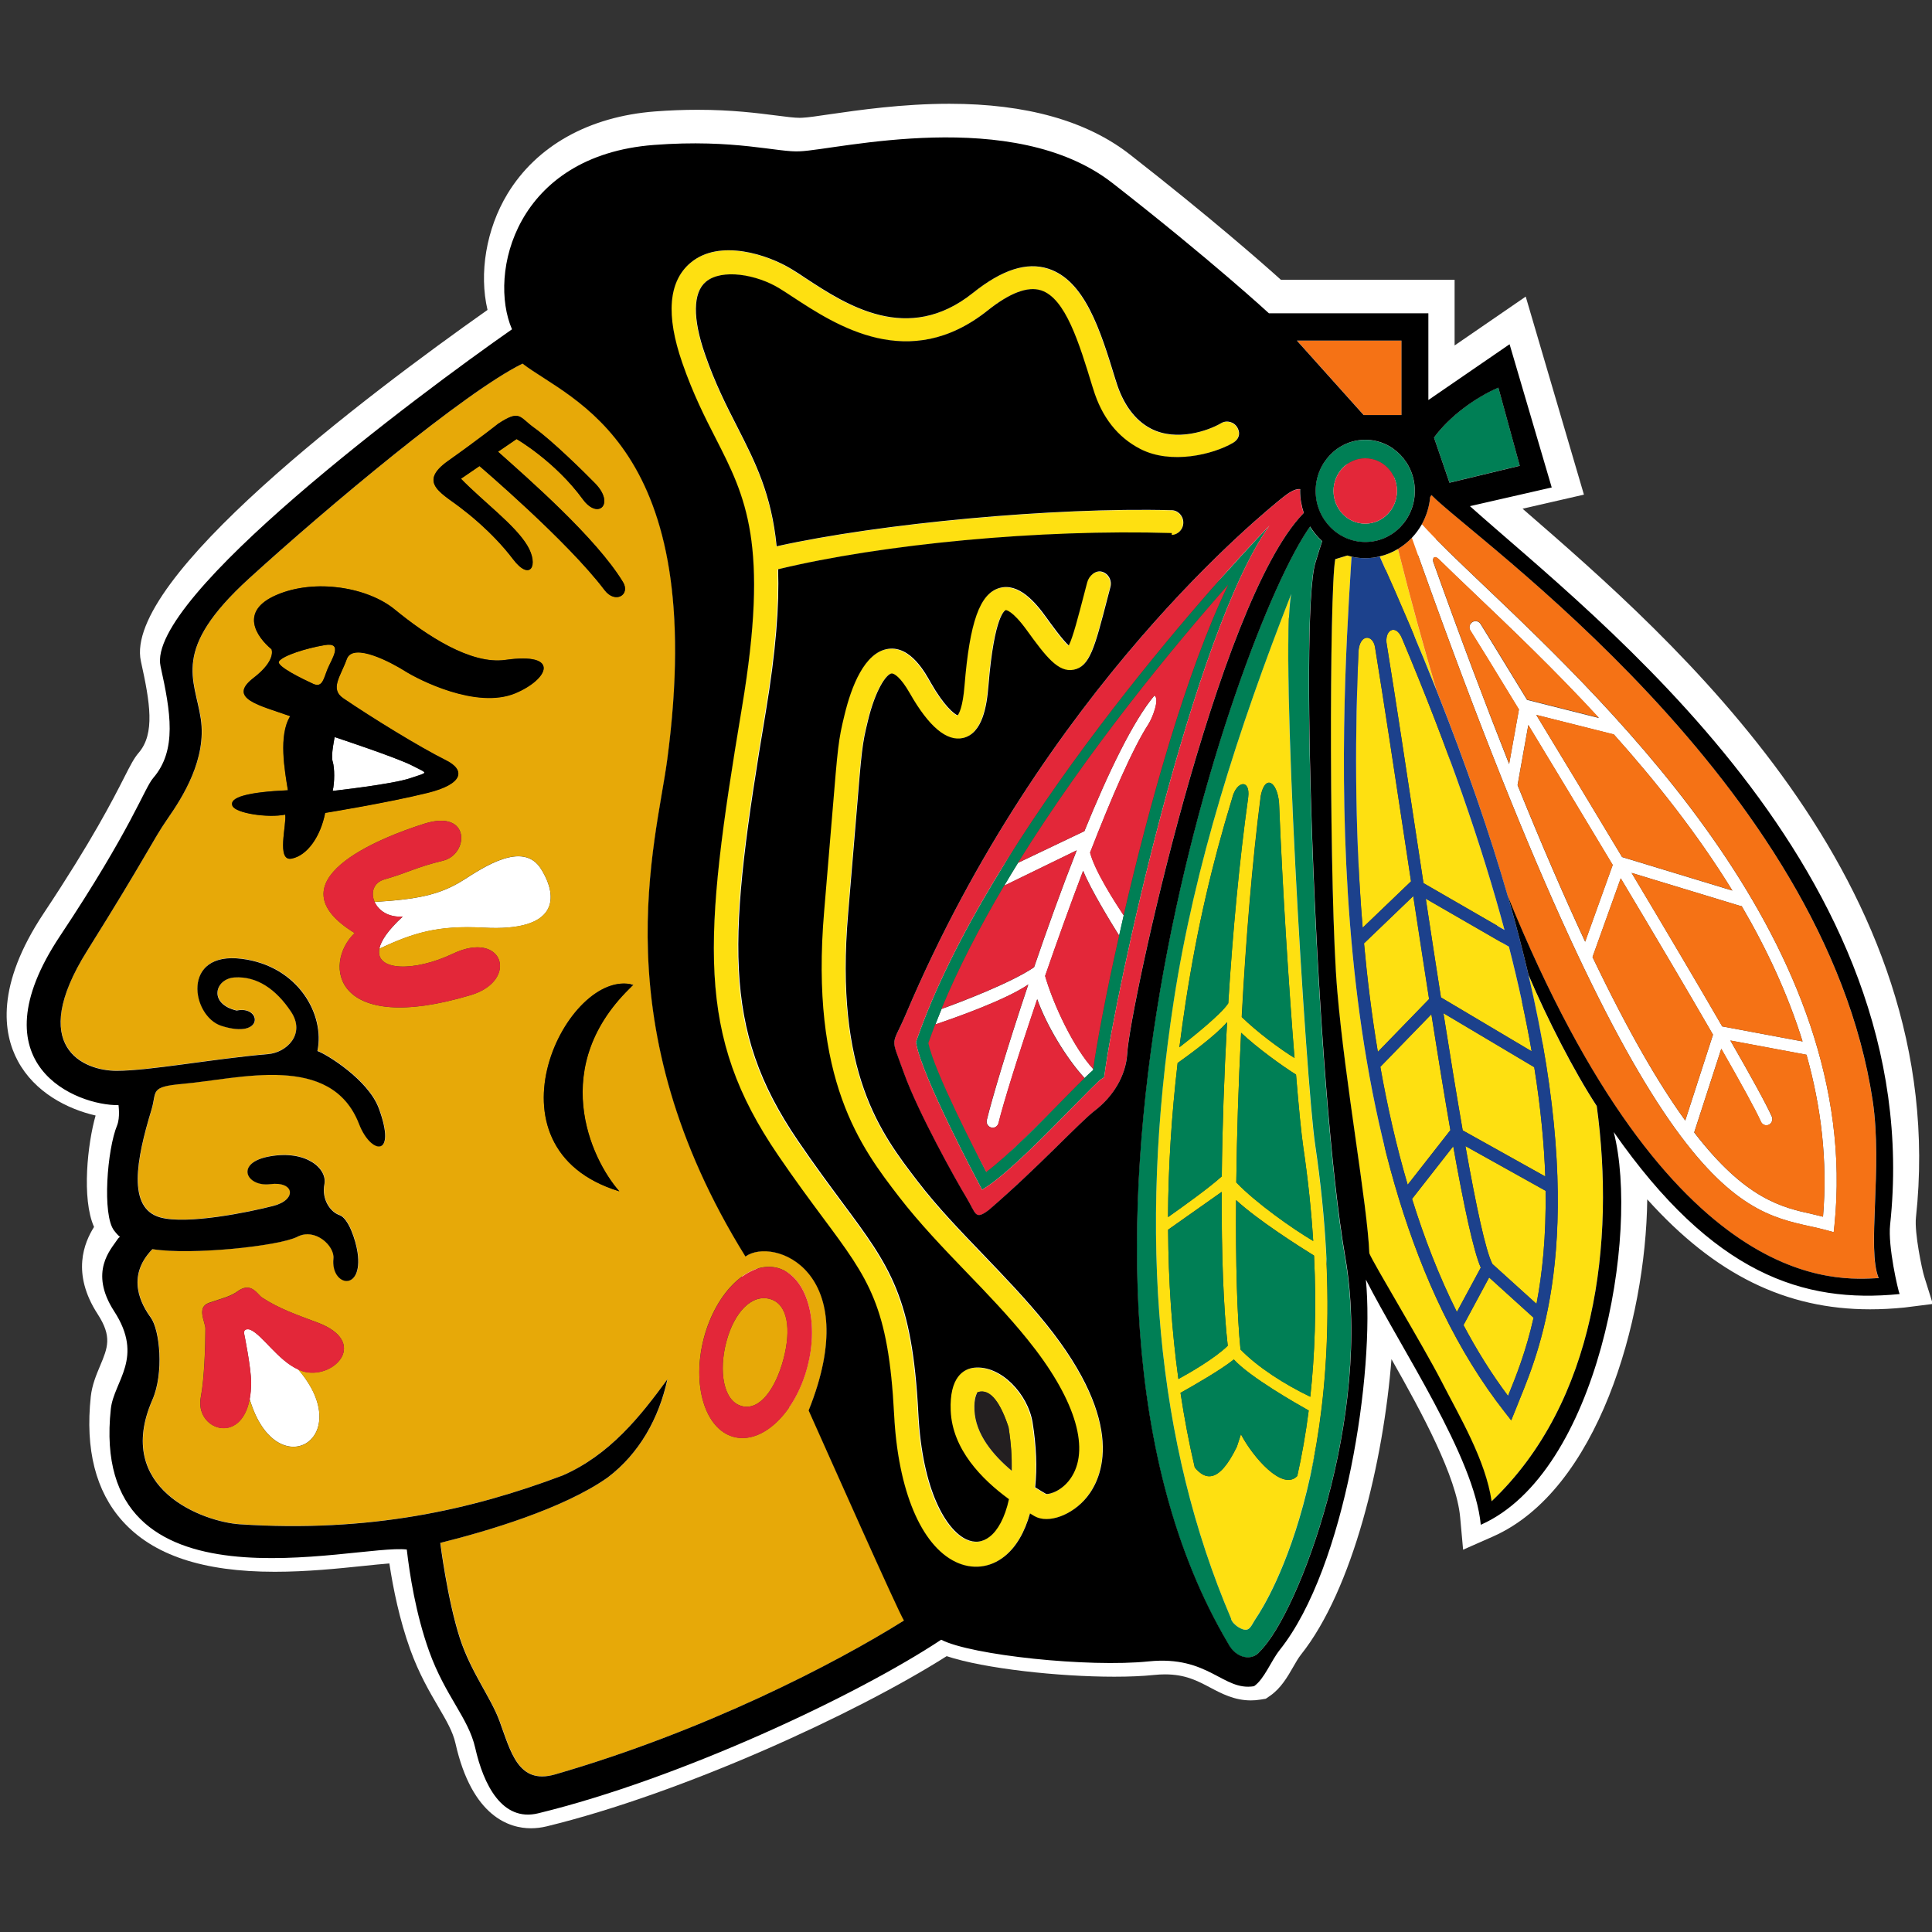<?xml version="1.0" encoding="utf-8"?>
<!DOCTYPE svg PUBLIC "-//W3C//DTD SVG 1.1//EN" "http://www.w3.org/Graphics/SVG/1.1/DTD/svg11.dtd">
<svg version="1.1" xmlns="http://www.w3.org/2000/svg" xmlns:xlink="http://www.w3.org/1999/xlink" x="0px" y="0px" width="80px"
	 height="80px" viewBox="0 0 80 80" enable-background="new 0 0 80 80" xml:space="preserve">
<rect x="0" y="0" width="80" height="80" fill="#333333" stroke="none"/>
<g id="Layer_2">
	<g id="g3414_1_">
		<g id="g3424_1_" transform="translate(547.312,651.793)">
			<path fill="#FFFFFF" d="M-525.327-576.088c-0.872,0-2.437-0.457-3.125-3.517c-0.11-0.487-0.377-0.943-0.716-1.522
				c-0.355-0.607-0.798-1.363-1.158-2.365c-0.44-1.222-0.705-2.511-0.863-3.562c-0.31,0.023-0.677,0.062-1.077,0.103
				c-1.042,0.108-2.337,0.242-3.669,0.242c-2.974,0-5.038-0.688-6.308-2.103c-1.104-1.23-1.545-2.963-1.31-5.151
				c0.052-0.48,0.228-0.899,0.384-1.27c0.317-0.755,0.509-1.21-0.1-2.147c-1.096-1.69-0.554-2.963-0.149-3.608
				c-0.523-1.172-0.264-3.473,0.065-4.614c-1.165-0.267-2.523-0.955-3.225-2.266c-0.608-1.135-0.915-3.115,1.075-6.108
				c2.01-3.023,2.873-4.719,3.336-5.629c0.259-0.509,0.402-0.79,0.595-1.014c0.688-0.798,0.474-2.074,0.095-3.79
				c-0.75-3.406,9.345-11.017,14.352-14.551c-0.356-1.509-0.058-3.344,0.824-4.802c1.207-1.995,3.38-3.208,6.118-3.417
				c0.593-0.045,1.184-0.068,1.755-0.068c1.413,0,2.478,0.137,3.255,0.236c0.404,0.052,0.752,0.097,0.973,0.097l0.113-0.004
				c0.238-0.01,0.625-0.069,1.124-0.142c1.198-0.173,3.008-0.436,4.965-0.436c3.175,0,5.689,0.707,7.472,2.1
				c3.334,2.604,5.508,4.517,6.252,5.187h7.194v2.721l2.945-2.024l2.41,8.201l-2.54,0.583c0.024,0.021,0.049,0.042,0.073,0.064
				c6.191,5.371,17.716,15.366,16.215,29.289c-0.067,0.623,0.249,2.143,0.343,2.441l0.355,1.135l-1.174,0.148
				c-0.488,0.049-0.966,0.074-1.42,0.074c-0.001,0-0.001,0-0.001,0c-3.486,0-6.417-1.427-9.229-4.554
				c-0.059,5.063-2.058,12.047-6.39,13.963l-1.235,0.545l-0.122-1.344c-0.152-1.68-1.564-4.29-2.844-6.547
				c-0.333,4.225-1.591,9.529-3.753,12.243c-0.112,0.142-0.21,0.319-0.312,0.495c-0.241,0.419-0.515,0.894-0.96,1.201l-0.179,0.123
				l-0.213,0.035c-0.141,0.024-0.277,0.034-0.408,0.034c-0.676,0-1.209-0.282-1.678-0.53c-0.531-0.281-1.033-0.548-1.875-0.548
				c-0.145,0-0.297,0.008-0.457,0.025c-0.469,0.048-1.022,0.072-1.646,0.072c-2.295,0-5.38-0.334-6.938-0.851
				c-3.789,2.404-10.977,5.687-16.56,7.047C-524.893-576.115-525.113-576.088-525.327-576.088z M-527.866-587.589
				c0.126,0.796,0.349,2.004,0.649,2.933c0.23,0.711,0.578,1.339,0.915,1.947c0.274,0.492,0.533,0.958,0.708,1.438l0.14,0.39
				c0.264,0.749,0.469,1.279,0.716,1.279c0.049,0,0.135-0.008,0.265-0.046c5.322-1.536,10.3-3.93,13.466-5.815
				c-0.501-1.07-1.45-3.179-3.108-6.897l-0.634-1.419l0.153-0.381c1.079-2.689,0.619-4.009,0.249-4.556
				c-0.354-0.523-0.86-0.709-1.187-0.709c-0.122,0-0.192,0.025-0.208,0.035l-0.817,0.487l-0.576-0.76
				c-5.477-8.823-4.248-16.02-3.588-19.886c0.084-0.496,0.161-0.942,0.214-1.337c1.455-10.925-2.398-13.403-4.7-14.884
				c-0.138-0.088-0.27-0.173-0.395-0.256c-2.479,1.444-7.561,5.708-10.609,8.487c-2.313,2.11-2.12,2.95-1.853,4.114
				c0.062,0.27,0.124,0.542,0.167,0.829c0.321,2.157-1.024,4.099-1.531,4.83c-0.257,0.371-0.442,0.689-0.763,1.24
				c-0.451,0.772-1.132,1.938-2.549,4.204c-1.183,1.89-0.98,2.688-0.839,2.944c0.207,0.373,0.771,0.54,1.238,0.54
				c0.706,0,1.856-0.154,3.074-0.317c0.091-0.013,0.182-0.024,0.273-0.037c-0.688-0.56-1.087-1.528-0.942-2.464
				c0.139-0.894,0.837-1.849,2.38-1.849c0.164,0,0.34,0.011,0.529,0.036c1.351,0.174,2.504,0.845,3.245,1.889
				c0.505,0.712,0.774,1.535,0.779,2.341c0.812,0.497,2,1.438,2.423,2.582c0.409,1.107,0.432,1.864,0.071,2.383
				c-0.227,0.325-0.582,0.512-0.975,0.512c-0.694,0-1.354-0.594-1.723-1.55c-0.384-0.994-1.189-1.418-2.694-1.418
				c-0.763,0-1.573,0.109-2.356,0.216c-0.446,0.061-0.872,0.117-1.26,0.151c-0.158,0.014-0.276,0.027-0.363,0.039
				c-0.021,0.105-0.049,0.223-0.089,0.354c-0.635,2.096-0.584,2.87-0.431,3.151c0.019,0.034,0.035,0.063,0.127,0.089
				c0.078,0.021,0.265,0.059,0.63,0.059c0.601,0,1.342-0.096,2.016-0.213c-0.146-0.201-0.239-0.435-0.26-0.689
				c-0.055-0.641,0.37-1.472,1.744-1.707c0.259-0.045,0.505-0.065,0.736-0.065c0.932,0,1.742,0.335,2.224,0.919
				c0.347,0.422,0.491,0.945,0.396,1.439c-0.028,0.146,0.042,0.211,0.042,0.211c0.99,0.334,1.286,1.963,1.334,2.286
				c0.145,0.972-0.126,1.526-0.38,1.82c-0.263,0.305-0.638,0.479-1.029,0.479c-0.397,0-0.787-0.18-1.069-0.492
				c-0.319-0.356-0.477-0.84-0.451-1.373c-0.032-0.032-0.077-0.062-0.104-0.067c-0.85,0.449-3.543,0.701-5.07,0.701
				c-0.332,0-0.635-0.011-0.908-0.029c-0.144,0.296-0.131,0.678,0.278,1.241c0.655,0.898,0.741,3.06,0.172,4.363
				c-0.408,0.931-0.425,1.682-0.052,2.295c0.579,0.95,2.015,1.455,2.85,1.509c0.723,0.048,1.445,0.071,2.146,0.071
				c3.696,0,7.13-0.646,10.807-2.034c1.675-0.737,2.844-2.207,3.892-3.647l2.724-3.742l-0.994,4.521
				c-0.428,1.947-1.406,3.546-2.829,4.627C-523.118-589.053-525.721-588.17-527.866-587.589z M-493.937-626.26
				c-3.544,8.691-8.827,29.278-1.604,41.57c1.382-1.731,4.153-9.175,3.093-15.276C-493.4-605.449-494.131-619.832-493.937-626.26z
				 M-506.719-594.591c-0.071,0.029-0.172,0.253-0.151,0.773c0.043,1.052,0.822,1.957,1.601,2.604
				c0.021-0.59-0.026-1.232-0.136-1.918C-505.518-593.826-506.205-594.591-506.719-594.591z M-489.54-600.546
				c0.173,0.324,0.653,1.152,1.05,1.835c0.668,1.152,1.426,2.458,1.844,3.271c0.118,0.23,0.245,0.47,0.375,0.716
				c0.454,0.854,0.943,1.779,1.307,2.74c3.631-4.604,3.326-11.122,2.949-14.077c-0.901-1.418-1.98-3.507-2.783-5.396l-0.033-0.077
				l-0.019-0.081c-0.247-1.051-0.53-2.132-0.841-3.215l-3.876-13.474c-0.091,0.029-0.184,0.055-0.277,0.077
				c-0.27,0.064-0.546,0.097-0.817,0.097c-0.119,0-0.237-0.006-0.356-0.018c-0.154,2.963-0.15,13.301,0.158,16.891
				c0.165,1.912,0.48,4.135,0.758,6.096C-489.836-603.271-489.603-601.624-489.54-600.546z M-483.862-615.463
				c3.94,9.707,8.531,14.958,13.301,15.23c-0.034-0.62-0.005-1.347,0.027-2.167c0.052-1.301,0.112-2.776-0.087-4.092
				c-1.645-10.871-12.363-19.796-16.398-23.155c-0.164-0.136-0.315-0.263-0.456-0.38c-0.16,0.283-0.346,0.535-0.555,0.755
				c-0.229,0.242-0.493,0.453-0.782,0.627c-0.108,0.064-0.219,0.123-0.332,0.175L-483.862-615.463z M-509.176-608.991
				c0.028,0.095,0.078,0.215,0.142,0.388l0.193,0.528c0.527,1.475,1.957,4.057,2.421,4.844c0.942-0.843,1.809-1.695,2.522-2.396
				c0.65-0.642,1.122-1.104,1.454-1.362c0.563-0.436,0.92-1.053,0.954-1.649c0.093-1.632,2.648-13.973,5.757-20.214
				c-3.278,3.126-9.022,9.514-13.047,19.001c-0.128,0.302-0.233,0.521-0.314,0.689
				C-509.126-609.094-509.154-609.039-509.176-608.991z M-490.662-633.03c-0.598,0-1.085,0.515-1.085,1.147
				c0,0.632,0.487,1.146,1.085,1.146c0.132,0,0.259-0.025,0.375-0.071l-0.47-1.634l0.63,1.554c0.326-0.198,0.546-0.57,0.546-0.995
				C-489.581-632.516-490.065-633.03-490.662-633.03z M-486.547-633.374l1.08-0.261l-0.297-1.083
				c-0.358,0.248-0.691,0.53-0.962,0.823L-486.547-633.374z M-490.135-635.992v-1.149h-1.191l1.028,1.149H-490.135z"/>
		</g>
	</g>
</g>
<g id="svg3166" xmlns:dc="http://purl.org/dc/elements/1.1/" xmlns:cc="http://creativecommons.org/ns#" xmlns:rdf="http://www.w3.org/1999/02/22-rdf-syntax-ns#" xmlns:svg="http://www.w3.org/2000/svg" xmlns:sodipodi="http://sodipodi.sourceforge.net/DTD/sodipodi-0.dtd" xmlns:inkscape="http://www.inkscape.org/namespaces/inkscape" inkscape:output_extension="org.inkscape.output.svg.inkscape" sodipodi:version="0.32" sodipodi:docname="AJAX.svg" inkscape:version="0.48.2 r9819">
	<defs>
		
		
			<inkscape:perspective  id="perspective3174" inkscape:persp3d-origin="320 : 160 : 1" inkscape:vp_y="0 : 1000 : 0" inkscape:vp_z="640 : 240 : 1" inkscape:vp_x="0 : 240 : 1" sodipodi:type="inkscape:persp3d">
			</inkscape:perspective>
		
			<inkscape:perspective  id="perspective2450" inkscape:persp3d-origin="372.04724 : 350.78739 : 1" inkscape:vp_y="0 : 1000 : 0" inkscape:vp_z="744.09448 : 526.18109 : 1" inkscape:vp_x="0 : 526.18109 : 1" sodipodi:type="inkscape:persp3d">
			</inkscape:perspective>
	</defs>
	
		<sodipodi:namedview  inkscape:cy="216.74342" inkscape:cx="432.04417" inkscape:zoom="2.191254" fit-margin-left="0" fit-margin-top="0" showgrid="false" bordercolor="#666666" pagecolor="#ffffff" borderopacity="1.0" id="base" inkscape:document-units="px" inkscape:current-layer="g2452" inkscape:window-maximized="0" inkscape:window-y="-8" inkscape:window-x="-8" fit-margin-bottom="0" fit-margin-right="0" inkscape:window-height="1000" inkscape:window-width="1280" inkscape:pageshadow="2" inkscape:pageopacity="0.0">
		</sodipodi:namedview>
	<g id="layer1" transform="translate(-65.131,-13.226)" inkscape:label="Layer 1" inkscape:groupmode="layer">
		
			<g id="g2452" transform="matrix(1.001,0,0,-1.04,3.487,664.204)" inkscape:label="2008-09%20Washington%20Capitals%20Official%20Guide-116-BC">
			<g id="g3200" transform="matrix(3.971,0,0,3.938,-1710.915,-2138.947)">
				<g>
					<defs>
						<polygon id="SVGID_1_" points="446.335,683.759 466.451,683.759 466.451,700.715 446.335,700.715 446.335,683.759 						"/>
					</defs>
					<clipPath id="SVGID_2_">
						<use xlink:href="#SVGID_1_"  overflow="visible"/>
					</clipPath>
					<g id="g3202" clip-path="url(#SVGID_2_)">
						<g id="g3208" transform="translate(472.497,659.604)">
							<path id="path3210" inkscape:connector-curvature="0" fill="#FFFFFF" d="M-21.86,34.634c0.188,0.063,0.188,0.042,0.021,0.125
								c-0.167,0.084-0.811,0.289-0.811,0.289s-0.042-0.185-0.021-0.247c0.021-0.063,0.021-0.213,0-0.297
								C-22.672,34.504-22.048,34.571-21.86,34.634"/>
						</g>
						<g id="g3212" transform="translate(476.114,652.862)">
							<path id="path3214" inkscape:connector-curvature="0" fill="#FFFFFF" d="M-24.925,40.345
								c-0.249-0.153-0.486-0.195-0.926-0.222c0.04-0.085,0.142-0.158,0.293-0.148c-0.153-0.137-0.227-0.244-0.244-0.325
								c0.353,0.161,0.609,0.238,1.086,0.213c0.773-0.042,0.787,0.301,0.599,0.593C-24.304,40.748-24.723,40.469-24.925,40.345"/>
						</g>
						<g id="g3216" transform="translate(518.441,656.093)">
							<path id="path3218" inkscape:connector-curvature="0" fill="#FFFFFF" d="M-60.784,37.608l-0.691-0.32
								c-0.049-0.077-0.097-0.153-0.144-0.231l0.755,0.357c-0.157-0.388-0.309-0.798-0.444-1.182
								c-0.242-0.16-0.768-0.353-0.964-0.422c-0.022-0.052-0.044-0.104-0.064-0.156c0.204,0.067,0.728,0.245,0.968,0.404
								c-0.218-0.63-0.381-1.164-0.432-1.37c-0.009-0.034,0.012-0.068,0.046-0.076c0.034-0.009,0.067,0.012,0.076,0.046
								c0.05,0.198,0.204,0.681,0.403,1.251c0.096-0.262,0.3-0.593,0.493-0.797c0.04,0.038,0.069,0.064,0.089,0.08
								c0,0.004,0.001,0.007,0.001,0.011c-0.205,0.217-0.413,0.646-0.501,0.941c0.124,0.347,0.26,0.715,0.396,1.064
								c0.076-0.185,0.287-0.52,0.375-0.656c0.016,0.067,0.032,0.136,0.048,0.205c-0.089,0.128-0.302,0.45-0.35,0.635
								c0.225,0.564,0.446,1.057,0.607,1.297c0.048,0.072,0.12,0.265,0.062,0.29C-60.277,38.722-60.535,38.203-60.784,37.608"/>
						</g>
						<g id="g3220" transform="translate(568.797,630.582)">
							<path id="path3222" inkscape:connector-curvature="0" fill="#FFFFFF" d="M-103.446,59.221
								c-0.035,0.008-0.07,0.017-0.106,0.025c-0.323,0.069-0.7,0.151-1.236,0.827l0.282,0.845c0.205-0.348,0.356-0.613,0.413-0.737
								c0.015-0.031,0.052-0.045,0.083-0.03c0.031,0.015,0.045,0.052,0.03,0.083c-0.06,0.131-0.218,0.408-0.431,0.768l0.793-0.144
								C-103.466,60.334-103.397,59.786-103.446,59.221 M-105.847,61.846l0.294,0.796c0.348-0.564,0.692-1.129,0.961-1.581
								l-0.289-0.868C-105.158,60.564-105.475,61.091-105.847,61.846 M-106.628,63.584l0.112,0.608
								c0.256-0.41,0.566-0.908,0.879-1.415l-0.287-0.776C-106.139,62.449-106.373,62.972-106.628,63.584 M-107.507,65.843
								c-0.007,0.037,0.01,0.066,0.054,0.029c0.11-0.105,0.235-0.221,0.377-0.352c0.372-0.343,0.83-0.767,1.295-1.257l-0.748,0.183
								c-0.268,0.427-0.455,0.722-0.485,0.768c-0.019,0.029-0.058,0.037-0.087,0.017c-0.029-0.019-0.037-0.058-0.017-0.087
								c0.049-0.074,0.24-0.375,0.504-0.796l-0.102-0.551C-106.96,64.396-107.224,65.073-107.507,65.843 M-104.39,62.518
								l-1.149,0.339c-0.32,0.518-0.637,1.026-0.894,1.437l0.809-0.198C-105.189,63.624-104.755,63.094-104.39,62.518
								 M-104.293,62.361c0.261-0.433,0.481-0.89,0.634-1.368l-0.837,0.152c-0.267,0.448-0.604,1-0.944,1.552l1.135-0.335
								C-104.301,62.361-104.297,62.362-104.293,62.361 M-106.991,65.613c-0.27,0.25-0.488,0.451-0.634,0.608
								c-0.029-0.05-0.064-0.096-0.103-0.137c2.396-6.584,3.368-6.794,4.15-6.961c0.06-0.013,0.117-0.025,0.173-0.04l0.071-0.019
								l0.008,0.073C-103.031,61.957-105.607,64.335-106.991,65.613"/>
						</g>
						<g id="g3224" transform="translate(461.59,623.103)">
							<path id="path3226" inkscape:connector-curvature="0" fill="#FFFFFF" d="M-12.62,65.557
								c-0.033,0.014-0.078,0.006-0.066-0.042c0,0,0.072-0.342,0.072-0.488c0-0.064-0.005-0.121-0.015-0.17
								c0.272-0.894,1.127-0.4,0.505,0.3C-12.332,65.246-12.495,65.503-12.62,65.557"/>
						</g>
						<g id="g3228" transform="translate(545.466,627.213)">
							<path id="path3230" inkscape:connector-curvature="0" fill="#FEE011" d="M-83.68,62.075
								c-0.076,0.168-0.175,0.619-0.287,1.227l-0.429-0.532c0.128-0.398,0.281-0.783,0.467-1.143L-83.68,62.075z"/>
						</g>
						<g id="g3232" transform="translate(542.921,644.05)">
							<path id="path3234" inkscape:connector-curvature="0" fill="#FEE011" d="M-81.524,47.811
								c0.069-0.425,0.137-0.829,0.201-1.185l0.86-0.466c-0.012,0.326-0.047,0.693-0.115,1.105L-81.524,47.811z"/>
						</g>
						<g id="g3236" transform="translate(537.503,648.67)">
							<path id="path3238" inkscape:connector-curvature="0" fill="#FEE011" d="M-76.933,43.897c0.034-0.362,0.081-0.73,0.144-1.097
								l0.534,0.534c-0.054,0.337-0.109,0.688-0.165,1.041L-76.933,43.897z"/>
						</g>
						<g id="g3240" transform="translate(539.818,674.761)">
							<path id="path3242" inkscape:connector-curvature="0" fill="#FEE011" d="M-78.895,21.792
								c-0.058-0.034-0.122-0.059-0.19-0.075c0.22-0.474,0.416-0.923,0.59-1.348C-78.631,20.81-78.764,21.283-78.895,21.792"/>
						</g>
						<g id="g3244" transform="translate(539.066,668.399)">
							<path id="path3246" inkscape:connector-curvature="0" fill="#FEE011" d="M-78.258,27.182
								c0.096-0.576,0.203-1.266,0.314-1.976c0.022-0.142,0.044-0.285,0.067-0.429l0.844-0.473
								c-0.232,0.837-0.575,1.812-1.068,2.948C-78.166,27.406-78.291,27.335-78.258,27.182"/>
						</g>
						<g id="g3248" transform="translate(541.719,651.627)">
							<path id="path3250" inkscape:connector-curvature="0" fill="#FEE011" d="M-80.506,41.391
								c0.052-0.335,0.105-0.672,0.158-0.998l0.945-0.545c-0.058,0.325-0.136,0.677-0.237,1.058L-80.506,41.391z"/>
						</g>
						<g id="g3252" transform="translate(540.709,652.776)">
							<path id="path3254" inkscape:connector-curvature="0" fill="#FEE011" d="M-79.65,40.418c-0.02,0.131-0.041,0.261-0.061,0.392
								c-0.111,0.711-0.218,1.4-0.314,1.975c-0.022,0.131-0.161,0.14-0.173-0.047c-0.032-0.746-0.046-1.736,0.044-2.789
								L-79.65,40.418z"/>
						</g>
						<g id="g3256" transform="translate(543.395,636.311)">
							<path id="path3258" inkscape:connector-curvature="0" fill="#FEE011" d="M-81.926,54.367c-0.063,0.353-0.13,0.75-0.198,1.172
								l-0.532-0.532c0.073-0.402,0.167-0.803,0.285-1.192L-81.926,54.367z"/>
						</g>
						<g id="g3260" transform="translate(553.369,637.903)">
							<path id="path3262" inkscape:connector-curvature="0" fill="#FEE011" d="M-90.376,53.018
								c-0.236,0.35-0.514,0.877-0.711,1.326c0.624-2.586,0.137-3.747-0.091-4.291l-0.047-0.114c0,0-0.04-0.097-0.041-0.098
								l-0.066,0.082c-1.994,2.464-1.7,7.041-1.604,8.545c0.002,0.037,0.005,0.071,0.007,0.105c-0.015,0.003-0.03,0.007-0.045,0.011
								l-0.126-0.037c-0.063-0.313-0.063-3.426,0.02-4.366c0.084-0.94,0.314-2.152,0.334-2.653c0.042-0.105,0.558-0.929,0.752-1.295
								c0.188-0.355,0.46-0.793,0.522-1.212C-90.383,50.026-90.183,51.644-90.376,53.018"/>
						</g>
						<g id="g3264" transform="translate(549.886,632.296)">
							<path id="path3266" inkscape:connector-curvature="0" fill="#FEE011" d="M-87.425,57.769l-0.835,0.452
								c0.113-0.614,0.211-1.061,0.281-1.192l0.46-0.404C-87.459,56.932-87.418,57.308-87.425,57.769"/>
						</g>
						<g id="g3268" transform="translate(547.367,618.818)">
							<path id="path3270" inkscape:connector-curvature="0" fill="#FEE011" d="M-85.291,69.188c0.075,0.18,0.179,0.428,0.26,0.776
								l-0.463,0.407l-0.267-0.482c0.138-0.253,0.292-0.493,0.464-0.716L-85.291,69.188z"/>
						</g>
						<g id="g3272" transform="translate(533.844,618.669)">
							<path id="path3274" inkscape:connector-curvature="0" fill="#FEE011" d="M-73.834,69.314c-0.267,0.124-0.55,0.3-0.727,0.478
								c-0.036,0.345-0.051,0.88-0.046,1.51c0.227-0.203,0.659-0.469,0.812-0.561C-73.768,70.203-73.788,69.728-73.834,69.314
								 M-73.97,68.512c-0.151-0.157-0.461,0.189-0.587,0.422l-0.042-0.125c-0.193-0.385-0.336-0.331-0.439-0.21
								c-0.059,0.246-0.108,0.497-0.148,0.754c0.127,0.069,0.424,0.234,0.555,0.337c0.168-0.179,0.659-0.45,0.78-0.516
								C-73.883,68.931-73.924,68.71-73.97,68.512 M-75.315,71.003l0.558,0.382c-0.002-0.627,0.018-1.172,0.063-1.555
								c-0.138-0.13-0.396-0.274-0.514-0.336C-75.276,69.978-75.312,70.482-75.315,71.003 M-75.216,72.688
								c0.108,0.074,0.393,0.275,0.515,0.413c-0.031-0.539-0.05-1.071-0.055-1.559c-0.127-0.113-0.41-0.309-0.56-0.412
								C-75.313,71.633-75.28,72.153-75.216,72.688 M-75.132,73.305c0.119,0.75,0.274,1.391,0.484,2.061
								c0.044,0.175,0.189,0.197,0.167,0.01c-0.093-0.644-0.162-1.367-0.208-2.084c-0.075-0.113-0.387-0.353-0.509-0.445
								C-75.178,72.999-75.156,73.152-75.132,73.305 M-74.16,75.32c0.036-0.872,0.102-1.865,0.161-2.581
								c-0.147,0.087-0.391,0.263-0.55,0.414c0.043,0.777,0.109,1.563,0.198,2.235C-74.306,75.607-74.181,75.539-74.16,75.32
								 M-73.908,71.841c0.051-0.337,0.085-0.653,0.104-0.952c-0.213,0.122-0.596,0.384-0.801,0.592
								c0.006,0.472,0.023,0.988,0.05,1.513c0.167-0.152,0.424-0.333,0.572-0.423C-73.954,72.227-73.927,71.965-73.908,71.841
								 M-74.033,77.432c-0.556-1.379-1.007-2.749-1.223-4.107c-0.379-2.389-0.178-4.492,0.595-6.251
								c0.002-0.035,0.063-0.092,0.124-0.112c0.073-0.023,0.087,0.042,0.135,0.11c0.113,0.162,1.093,1.67,0.617,4.787
								C-73.879,72.475-74.157,76.893-74.033,77.432"/>
						</g>
						<g id="g3276" transform="translate(510.942,617.805)">
							<path id="path3278" inkscape:connector-curvature="0" fill="#FEE011" d="M-54.432,70.046
								c-0.005,0.12,0.023,0.164,0.034,0.178c0.138,0.045,0.243-0.121,0.322-0.353c0.027-0.165,0.036-0.312,0.033-0.44
								C-54.236,69.587-54.421,69.799-54.432,70.046 M-52.378,78.907v-0.019c0.069,0.003,0.123,0.061,0.12,0.13
								c-0.003,0.069-0.061,0.123-0.13,0.121c-1.208,0.031-3.026-0.133-4.106-0.365c-0.054,0.528-0.221,0.847-0.411,1.209
								c-0.113,0.215-0.23,0.437-0.335,0.732c-0.13,0.362-0.126,0.623,0.008,0.733c0.166,0.136,0.532,0.074,0.77-0.068
								c0.041-0.025,0.087-0.054,0.136-0.085c0.453-0.288,1.211-0.771,2.031-0.136c0.23,0.178,0.417,0.247,0.555,0.203
								c0.255-0.079,0.397-0.533,0.535-0.971l0.009-0.027c0.089-0.284,0.255-0.488,0.491-0.606c0.319-0.159,0.755-0.057,0.965,0.062
								c0.06,0.034,0.081,0.092,0.047,0.152c-0.034,0.06-0.111,0.081-0.171,0.047c-0.134-0.076-0.464-0.188-0.729-0.056
								c-0.174,0.086-0.296,0.259-0.364,0.475l-0.009,0.027c-0.157,0.5-0.319,0.998-0.699,1.116c-0.225,0.07-0.481-0.01-0.784-0.245
								c-0.68-0.527-1.32-0.12-1.743,0.149c-0.05,0.032-0.098,0.062-0.142,0.089c-0.249,0.15-0.756,0.314-1.058,0.066
								c-0.229-0.188-0.258-0.528-0.085-1.011c0.111-0.312,0.238-0.553,0.349-0.765c0.312-0.594,0.559-1.063,0.272-2.723
								c-0.409-2.369-0.476-3.307,0.376-4.522c0.179-0.256,0.333-0.457,0.469-0.634c0.482-0.63,0.682-0.891,0.741-1.995
								c0.041-0.763,0.28-1.318,0.642-1.485c0.171-0.079,0.355-0.06,0.504,0.054c0.125,0.095,0.214,0.247,0.269,0.437
								c0.017-0.01,0.033-0.019,0.048-0.028c0.143-0.079,0.393,0.009,0.546,0.194c0.154,0.186,0.421,0.729-0.43,1.751
								c-0.205,0.246-0.431,0.474-0.65,0.695c-0.247,0.25-0.481,0.485-0.685,0.744c-0.387,0.489-0.868,1.097-0.725,2.71l0.084,0.976
								c0.058,0.688,0.062,0.73,0.121,0.968c0.08,0.319,0.192,0.473,0.246,0.481c0.026,0.004,0.095-0.034,0.192-0.201
								c0.198-0.338,0.385-0.49,0.554-0.451c0.201,0.046,0.247,0.322,0.264,0.525c0.061,0.73,0.176,0.767,0.181,0.768
								c0,0,0.067,0.002,0.22-0.205c0.197-0.267,0.327-0.429,0.486-0.398c0.169,0.032,0.219,0.22,0.353,0.722l0.031,0.115
								c0.018,0.067-0.022,0.136-0.089,0.154c-0.067,0.018-0.135-0.041-0.153-0.108l-0.031-0.115
								c-0.061-0.227-0.118-0.443-0.161-0.523c-0.065,0.056-0.185,0.217-0.234,0.284c-0.115,0.155-0.29,0.354-0.49,0.297
								c-0.203-0.058-0.308-0.344-0.362-0.988c-0.018-0.218-0.058-0.283-0.071-0.299c-0.037,0.012-0.146,0.102-0.281,0.331
								c-0.052,0.088-0.209,0.376-0.444,0.342c-0.246-0.035-0.382-0.383-0.454-0.668c-0.065-0.258-0.069-0.315-0.128-1.008
								l-0.084-0.975c-0.152-1.713,0.386-2.392,0.778-2.888c0.214-0.269,0.463-0.521,0.704-0.764
								c0.215-0.217,0.437-0.441,0.635-0.679c0.483-0.579,0.652-1.083,0.464-1.383c-0.092-0.148-0.235-0.186-0.27-0.179
								c-0.032,0.018-0.071,0.041-0.114,0.067c0.021,0.195,0.012,0.416-0.028,0.656c-0.047,0.283-0.329,0.582-0.61,0.553
								c-0.11-0.011-0.257-0.096-0.243-0.433c0.016-0.391,0.323-0.695,0.607-0.896c-0.043-0.192-0.119-0.318-0.2-0.379
								c-0.076-0.058-0.159-0.067-0.247-0.026c-0.203,0.094-0.455,0.483-0.497,1.271c-0.063,1.181-0.291,1.48-0.792,2.134
								c-0.134,0.175-0.287,0.375-0.463,0.626c-0.798,1.137-0.73,2.041-0.334,4.335c0.106,0.615,0.141,1.074,0.128,1.441
								C-55.394,78.795-53.754,78.948-52.378,78.907"/>
						</g>
						<g id="g3280" transform="translate(494.506,616.017)">
							<path id="path3282" inkscape:connector-curvature="0" fill="#E7A908" d="M-40.507,71.561c-0.297,0.081-0.434,0.529-0.306,1
								c0.129,0.471,0.474,0.787,0.772,0.706c0.298-0.082,0.434-0.529,0.305-1C-39.864,71.795-40.209,71.48-40.507,71.561
								 M-41.694,74.043c-1.483,0.438-0.54,2.272,0.146,2.088C-42.446,75.317-41.993,74.371-41.694,74.043 M-43.428,76.445
								c0.529,0.244,0.689-0.271,0.188-0.418c-1.43-0.417-1.546,0.313-1.211,0.627c-0.877,0.522,0.251,0.961,0.731,1.107
								c0.481,0.146,0.46-0.313,0.188-0.376c-0.272-0.063-0.376-0.125-0.606-0.188c-0.119-0.032-0.148-0.137-0.105-0.228
								c0.441,0.026,0.678,0.069,0.926,0.222c0.201,0.124,0.62,0.403,0.808,0.111c0.188-0.292,0.174-0.635-0.599-0.593
								c-0.476,0.026-0.733-0.052-1.085-0.213C-44.241,76.268-43.829,76.26-43.428,76.445 M-45.109,77.407
								c-0.16-0.03-0.049,0.346-0.066,0.445c-0.182-0.036-0.515,0.015-0.549,0.087c-0.041,0.09,0.166,0.141,0.577,0.159
								c-0.033,0.198-0.101,0.555,0.024,0.749c-0.312,0.108-0.664,0.177-0.382,0.387c0.241,0.179,0.187,0.29,0.187,0.29
								c-0.154,0.123-0.343,0.386,0.057,0.55c0.4,0.165,0.945,0.076,1.227-0.148c0.329-0.263,0.792-0.56,1.153-0.51
								c0.58,0.08,0.449-0.197,0.102-0.336c-0.406-0.163-1.01,0.14-1.146,0.223c-0.135,0.083-0.544,0.298-0.608,0.122
								c-0.065-0.175-0.18-0.302-0.036-0.397c0.302-0.199,0.792-0.492,1.069-0.626c0.203-0.098,0.183-0.239-0.189-0.329
								c-0.426-0.103-1.07-0.203-1.07-0.203C-44.806,77.634-44.943,77.438-45.109,77.407 M-43.478,81.428
								c0.334,0.23,0.522,0.376,0.522,0.376c0.23,0.146,0.218,0.068,0.376-0.042c0.185-0.128,0.519-0.447,0.635-0.562
								c0.209-0.209,0.029-0.37-0.129-0.161c-0.289,0.385-0.691,0.61-0.691,0.61l-0.193-0.128c0.313-0.272,1.023-0.871,1.301-1.318
								c0.08-0.128-0.08-0.225-0.193-0.08c-0.386,0.496-1.302,1.253-1.302,1.253l-0.193-0.128c0.23-0.23,0.562-0.466,0.691-0.675
								c0.124-0.201,0.03-0.368-0.149-0.138c-0.22,0.283-0.51,0.492-0.51,0.492C-43.52,81.093-43.812,81.198-43.478,81.428
								 M-44.966,72.217c-0.025,0.005-0.05,0.014-0.074,0.025c0.622-0.7-0.233-1.194-0.505-0.3c-0.092-0.473-0.574-0.307-0.509,0.02
								c0.037,0.184,0.048,0.525,0.048,0.693c0,0.066-0.096,0.213,0.036,0.26c0.138,0.048,0.223,0.06,0.313,0.126
								c0.133,0.084,0.195-0.043,0.241-0.072c0.176-0.113,0.373-0.179,0.578-0.253C-44.307,72.523-44.652,72.151-44.966,72.217
								 M-39.72,71.829c0.585,1.416-0.372,1.759-0.658,1.556c-1.504,2.35-0.932,4.172-0.815,5.024
								c0.439,3.196-1.006,3.628-1.507,4.004c-0.595-0.282-2.037-1.454-2.851-2.174c-0.815-0.721-0.564-1.009-0.501-1.416
								c0.063-0.407-0.188-0.79-0.345-1.009c-0.157-0.219-0.213-0.366-0.84-1.338c-0.627-0.971-0.038-1.213,0.307-1.213
								c0.345,0,0.995,0.12,1.578,0.169c0.193,0.016,0.394,0.203,0.238,0.43c-0.157,0.227-0.355,0.359-0.586,0.345
								c-0.204-0.012-0.279-0.265,0.022-0.335c0.259,0.054,0.294-0.295-0.158-0.155c-0.314,0.097-0.425,0.758,0.213,0.678
								c0.585-0.073,0.867-0.563,0.786-0.932c0.094-0.031,0.529-0.29,0.639-0.578c0.193-0.506-0.082-0.469-0.205-0.161
								c-0.289,0.727-1.245,0.457-1.837,0.407c-0.349-0.03-0.267-0.074-0.326-0.263c-0.157-0.502-0.254-0.993,0.091-1.087
								c0.279-0.076,0.927,0.053,1.178,0.116c0.251,0.063,0.219,0.251-0.031,0.22c-0.251-0.031-0.376,0.219,0,0.282
								c0.376,0.063,0.595-0.125,0.564-0.282c-0.031-0.157,0.063-0.282,0.157-0.313c0.094-0.031,0.169-0.253,0.188-0.376
								c0.063-0.407-0.282-0.344-0.251-0.063c0.014,0.125-0.188,0.313-0.376,0.22c-0.188-0.094-1.103-0.188-1.51-0.126
								c-0.282-0.282-0.111-0.566-0.017-0.692c0.094-0.125,0.139-0.56,0.017-0.831c-0.407-0.902,0.531-1.235,0.912-1.259
								c1.344-0.085,2.402,0.143,3.362,0.494c0.488,0.208,0.81,0.599,1.091,0.972c-0.089-0.391-0.292-0.749-0.621-0.992
								c-0.461-0.317-1.261-0.545-1.745-0.662c0,0,0.073-0.57,0.204-0.964c0.114-0.341,0.323-0.602,0.412-0.835
								c0.118-0.311,0.195-0.65,0.579-0.542c1.558,0.436,2.917,1.119,3.638,1.557C-38.79,69.798-39.532,71.421-39.72,71.829"/>
						</g>
						<g id="g3284" transform="translate(497.001,625.142)">
							<path id="path3286" inkscape:connector-curvature="0" fill="#E7A908" d="M-42.62,63.829
								c-0.189,0.051-0.372-0.133-0.454-0.432c-0.082-0.299-0.031-0.599,0.158-0.65c0.189-0.052,0.355,0.175,0.437,0.474
								C-42.397,63.52-42.431,63.778-42.62,63.829"/>
						</g>
						<g id="g3288" transform="translate(466.642,668.406)">
							<path id="path3290" inkscape:connector-curvature="0" fill="#E7A908" d="M-16.9,27.176c-0.198-0.033-0.434-0.106-0.475-0.164
								c-0.034-0.048,0.26-0.185,0.357-0.228c0.097-0.043,0.108,0.056,0.15,0.154C-16.825,27.036-16.702,27.21-16.9,27.176"/>
						</g>
						<g id="g3292" transform="translate(540.057,688.552)">
							<path id="path3294" inkscape:connector-curvature="0" fill="#F57215" d="M-79.097,10.109h-1.089l0.696-0.753h0.394V10.109z"
								/>
						</g>
						<g id="g3296" transform="translate(561.301,642.626)">
							<path id="path3298" inkscape:connector-curvature="0" fill="#F57215" d="M-97.096,49.018
								c-0.269,0.453-0.614,1.017-0.961,1.581l-0.294-0.796c0.372-0.755,0.69-1.282,0.966-1.653L-97.096,49.018z"/>
						</g>
						<g id="g3300" transform="translate(547.978,659.141)">
							<path id="path3302" inkscape:connector-curvature="0" fill="#F57215" d="M-85.808,35.026
								c0.255-0.612,0.489-1.135,0.704-1.583l0.287,0.776c-0.313,0.507-0.623,1.005-0.879,1.415L-85.808,35.026z"/>
						</g>
						<g id="g3304" transform="translate(563.176,651.143)">
							<path id="path3306" inkscape:connector-curvature="0" fill="#F57215" d="M-98.684,41.801l-1.135,0.335
								c0.34-0.552,0.677-1.103,0.944-1.552l0.837-0.152c-0.153,0.478-0.373,0.935-0.634,1.368
								C-98.676,41.801-98.68,41.8-98.684,41.801"/>
						</g>
						<g id="g3308" transform="translate(572.178,638.277)">
							<path id="path3310" inkscape:connector-curvature="0" fill="#F57215" d="M-106.311,52.702
								c-0.501,3.217-4.156,5.682-4.595,6.121l-0.013-0.019c-0.009-0.1-0.04-0.194-0.087-0.276c0.146-0.157,0.364-0.358,0.634-0.608
								c1.384-1.278,3.96-3.656,3.664-6.477l-0.008-0.073l-0.071,0.019c-0.056,0.015-0.113,0.028-0.173,0.04
								c-0.782,0.168-1.754,0.377-4.15,6.961c-0.043-0.044-0.092-0.082-0.145-0.113c0.131-0.509,0.265-0.981,0.4-1.423
								c0.316-0.772,0.559-1.465,0.744-2.087c1.706-4.075,3.455-3.879,3.862-3.861C-106.374,51.198-106.203,52.013-106.311,52.702"
								/>
						</g>
						<g id="g3312" transform="translate(545.043,671.816)">
							<path id="path3314" inkscape:connector-curvature="0" fill="#F57215" d="M-83.321,24.288
								c-0.141,0.131-0.267,0.247-0.377,0.352c-0.043,0.037-0.061,0.007-0.054-0.029c0.283-0.77,0.547-1.448,0.791-2.045
								l0.102,0.551c-0.264,0.421-0.455,0.722-0.504,0.796c-0.019,0.029-0.012,0.068,0.017,0.087
								c0.029,0.019,0.068,0.011,0.087-0.017c0.03-0.045,0.217-0.34,0.485-0.768l0.748-0.183
								C-82.491,23.521-82.95,23.944-83.321,24.288"/>
						</g>
						<g id="g3316" transform="translate(549.249,663.79)">
							<path id="path3318" inkscape:connector-curvature="0" fill="#F57215" d="M-86.885,31.087c0.258-0.412,0.574-0.92,0.894-1.437
								l1.149-0.339c-0.365,0.576-0.799,1.106-1.235,1.579L-86.885,31.087z"/>
						</g>
						<g id="g3320" transform="translate(568.102,630.744)">
							<path id="path3322" inkscape:connector-curvature="0" fill="#F57215" d="M-102.857,59.084
								c0.037-0.008,0.071-0.017,0.106-0.025c0.049,0.565-0.02,1.113-0.172,1.638l-0.793,0.144c0.213-0.36,0.371-0.637,0.432-0.768
								c0.014-0.031,0.001-0.068-0.03-0.083c-0.031-0.015-0.069-0.001-0.083,0.031c-0.058,0.123-0.208,0.389-0.413,0.737
								l-0.282-0.846C-103.557,59.235-103.18,59.153-102.857,59.084"/>
						</g>
						<g id="g3324" transform="translate(528.793,632.85)">
							<path id="path3326" inkscape:connector-curvature="0" fill="#007F55" d="M-69.554,57.299
								c0.205-0.208,0.589-0.471,0.802-0.592c-0.02,0.299-0.053,0.616-0.104,0.952c-0.019,0.125-0.046,0.387-0.075,0.73
								c-0.148,0.09-0.405,0.27-0.572,0.423C-69.532,58.288-69.548,57.771-69.554,57.299"/>
						</g>
						<g id="g3328" transform="translate(528.782,631.676)">
							<path id="path3330" inkscape:connector-curvature="0" fill="#007F55" d="M-69.545,58.294c-0.005-0.63,0.01-1.165,0.046-1.51
								c0.177-0.178,0.46-0.354,0.727-0.478c0.046,0.415,0.066,0.889,0.039,1.427C-68.887,57.825-69.318,58.091-69.545,58.294"/>
						</g>
						<g id="g3332" transform="translate(530.134,604.001)">
							<path id="path3334" inkscape:connector-curvature="0" fill="#007F55" d="M-70.691,81.74c-0.048-0.069-0.062-0.133-0.135-0.11
								c-0.061,0.019-0.123,0.077-0.124,0.111c-0.774,1.759-0.975,3.862-0.595,6.251c0.216,1.358,0.666,2.728,1.223,4.107
								c-0.124-0.54,0.154-4.957,0.249-5.572C-69.598,83.41-70.577,81.902-70.691,81.74 M-70.074,92.408
								c0.031,0.1,0.054,0.171,0.072,0.223c-0.048,0.043-0.091,0.093-0.126,0.148c-0.791-1.078-3.084-7.637-0.854-11.292
								c0.084-0.159,0.253-0.179,0.33-0.083c0.405,0.386,1.179,2.376,0.89,3.985C-70.066,87.097-70.241,91.865-70.074,92.408"/>
						</g>
						<g id="g3336" transform="translate(532.769,641.087)">
							<path id="path3338" inkscape:connector-curvature="0" fill="#007F55" d="M-72.923,50.321
								c-0.059,0.715-0.125,1.708-0.161,2.581c-0.022,0.219-0.146,0.287-0.19,0.068c-0.089-0.672-0.155-1.458-0.198-2.235
								C-73.314,50.584-73.07,50.408-72.923,50.321"/>
						</g>
						<g id="g3340" transform="translate(527.805,632.222)">
							<path id="path3342" inkscape:connector-curvature="0" fill="#007F55" d="M-68.718,57.831l-0.558-0.382
								c0.003-0.521,0.038-1.024,0.107-1.51c0.118,0.063,0.376,0.206,0.514,0.336C-68.7,56.659-68.721,57.205-68.718,57.831"/>
						</g>
						<g id="g3344" transform="translate(524.995,618.926)">
							<path id="path3346" inkscape:connector-curvature="0" fill="#007F55" d="M-66.337,69.096c0.04-0.257,0.089-0.508,0.149-0.754
								c0.103-0.121,0.247-0.176,0.439,0.21l0.042,0.126c0.125-0.233,0.435-0.579,0.587-0.422c0.046,0.199,0.087,0.419,0.119,0.662
								c-0.121,0.066-0.612,0.336-0.78,0.516C-65.913,69.329-66.211,69.165-66.337,69.096"/>
						</g>
						<g id="g3348" transform="translate(528.25,644.706)">
							<path id="path3350" inkscape:connector-curvature="0" fill="#007F55" d="M-69.094,47.255
								c0.046,0.718,0.116,1.441,0.208,2.085c0.022,0.186-0.123,0.165-0.167-0.011c-0.211-0.67-0.365-1.311-0.484-2.061
								c-0.024-0.154-0.046-0.307-0.066-0.458C-69.481,46.901-69.169,47.141-69.094,47.255"/>
						</g>
						<g id="g3352" transform="translate(528.172,643.453)">
							<path id="path3354" inkscape:connector-curvature="0" fill="#007F55" d="M-69.029,48.317
								c-0.122-0.138-0.407-0.338-0.515-0.413c-0.064-0.535-0.098-1.055-0.1-1.558c0.15,0.102,0.433,0.299,0.56,0.412
								C-69.079,47.246-69.06,47.778-69.029,48.317"/>
						</g>
						<g id="g3356" transform="translate(537.591,676.443)">
							<path id="path3358" inkscape:connector-curvature="0" fill="#007F55" d="M-77.009,20.367c-0.182,0-0.33,0.148-0.33,0.331
								c0,0.183,0.148,0.33,0.33,0.33s0.331-0.148,0.331-0.33C-76.678,20.515-76.826,20.367-77.009,20.367 M-77.009,21.214
								c-0.285,0-0.517-0.231-0.517-0.517c0-0.285,0.232-0.516,0.517-0.516s0.516,0.231,0.516,0.516
								C-76.492,20.983-76.724,21.214-77.009,21.214"/>
						</g>
						<g id="g3360" transform="translate(546.665,685.442)">
							<path id="path3362" inkscape:connector-curvature="0" fill="#007F55" d="M-84.696,12.744c-0.242-0.101-0.509-0.29-0.67-0.506
								l0.161-0.455l0.732,0.171L-84.696,12.744z"/>
						</g>
						<g id="g3364" transform="translate(520.802,649.176)">
							<path id="path3366" inkscape:connector-curvature="0" fill="#007F55" d="M-62.784,43.468c-0.136-0.59-0.231-1.082-0.27-1.348
								c0-0.003-0.001-0.007-0.001-0.011c-0.02-0.016-0.049-0.042-0.089-0.08c-0.049-0.046-0.114-0.11-0.206-0.201
								c-0.254-0.251-0.592-0.585-0.816-0.747c-0.122,0.225-0.54,1.014-0.603,1.303c0.023,0.062,0.047,0.126,0.072,0.189
								c0.021,0.052,0.042,0.104,0.064,0.156c0.176,0.414,0.402,0.835,0.653,1.246c0.047,0.077,0.095,0.154,0.144,0.231
								c0.727,1.14,1.623,2.189,2.19,2.812c-0.435-0.872-0.827-2.242-1.09-3.344C-62.753,43.604-62.769,43.535-62.784,43.468
								 M-64.894,42.409l-0.006-0.016l0.003-0.017c0.064-0.34,0.63-1.374,0.654-1.418l0.032-0.059l0.057,0.036
								c0.23,0.149,0.612,0.527,0.891,0.803c0.131,0.129,0.266,0.263,0.295,0.281l0.026,0.015c0.003,0.002,0.007,0.032,0.007,0.032
								c0.11,0.815,0.922,4.468,1.717,5.547C-61.795,47.036-64.148,44.497-64.894,42.409"/>
						</g>
						<g id="g3368" transform="translate(497.923,621.157)">
							<path id="path3370" inkscape:connector-curvature="0" fill="#E32739" d="M-43.401,67.206
								c-0.082-0.299-0.248-0.526-0.437-0.474c-0.189,0.051-0.239,0.352-0.158,0.65c0.082,0.299,0.265,0.484,0.454,0.432
								C-43.354,67.763-43.32,67.505-43.401,67.206 M-43.457,68.126c-0.298,0.081-0.643-0.235-0.772-0.706s0.008-0.919,0.306-1
								c0.297-0.081,0.643,0.235,0.771,0.705C-43.023,67.597-43.16,68.045-43.457,68.126"/>
						</g>
						<g id="g3372" transform="translate(475.389,647.983)">
							<path id="path3374" inkscape:connector-curvature="0" fill="#E32739" d="M-24.311,44.479
								c-0.401-0.185-0.812-0.177-0.766,0.051c0.017,0.081,0.091,0.188,0.244,0.325c-0.152-0.01-0.254,0.063-0.293,0.148
								c-0.042,0.091-0.013,0.196,0.105,0.228c0.23,0.063,0.334,0.125,0.606,0.188c0.271,0.063,0.292,0.522-0.188,0.376
								c-0.48-0.146-1.609-0.585-0.731-1.107c-0.334-0.313-0.218-1.044,1.212-0.627C-23.621,44.207-23.782,44.723-24.311,44.479"/>
						</g>
						<g id="g3376" transform="translate(517.918,654.828)">
							<path id="path3378" inkscape:connector-curvature="0" fill="#E32739" d="M-60.342,38.679l-0.755-0.357
								c-0.251-0.412-0.477-0.832-0.653-1.246c0.196,0.069,0.722,0.262,0.964,0.422C-60.651,37.882-60.499,38.291-60.342,38.679"/>
						</g>
						<g id="g3380" transform="translate(523.198,665.064)">
							<path id="path3382" inkscape:connector-curvature="0" fill="#E32739" d="M-64.814,30.007c0.058-0.025-0.014-0.217-0.062-0.29
								c-0.161-0.241-0.381-0.734-0.607-1.297c0.048-0.186,0.262-0.507,0.35-0.635c0.263,1.102,0.654,2.472,1.09,3.344
								c-0.567-0.624-1.463-1.673-2.19-2.812l0.691,0.32C-65.292,29.231-65.034,29.751-64.814,30.007"/>
						</g>
						<g id="g3384" transform="translate(519.815,639.999)">
							<path id="path3386" inkscape:connector-curvature="0" fill="#E32739" d="M-61.948,51.243c0,0-0.004-0.03-0.007-0.032
								l-0.026-0.015c-0.029-0.017-0.164-0.151-0.295-0.281c-0.279-0.276-0.661-0.654-0.891-0.803l-0.057-0.036l-0.032,0.059
								c-0.024,0.044-0.59,1.078-0.654,1.418l-0.003,0.017l0.006,0.016c0.746,2.088,3.099,4.628,3.676,5.205
								C-61.026,55.71-61.838,52.058-61.948,51.243 M-59.911,57.158c-0.037,0.005-0.092-0.014-0.178-0.081
								c-0.188-0.146-2.489-1.933-3.927-5.221c-0.154-0.352-0.167-0.209-0.021-0.606c0.146-0.397,0.543-1.086,0.648-1.253
								c0.104-0.167,0.088-0.231,0.235-0.127c0.522,0.439,0.94,0.882,1.107,1.008c0.182,0.136,0.321,0.344,0.334,0.577
								c0.027,0.459,0.935,4.558,1.833,5.457c0.002,0.003,0.004,0.005,0.006,0.007c-0.025,0.07-0.038,0.145-0.038,0.223
								C-59.912,57.147-59.911,57.153-59.911,57.158"/>
						</g>
						<g id="g3388" transform="translate(515.759,646.51)">
							<path id="path3390" inkscape:connector-curvature="0" fill="#E32739" d="M-58.512,45.727
								c0.088-0.295,0.296-0.724,0.501-0.941c0.039,0.266,0.133,0.759,0.27,1.348c-0.087,0.136-0.299,0.471-0.375,0.656
								C-58.253,46.441-58.389,46.074-58.512,45.727"/>
						</g>
						<g id="g3392" transform="translate(517.095,638.439)">
							<path id="path3394" inkscape:connector-curvature="0" fill="#E32739" d="M-59.644,52.564
								c0.092,0.091,0.157,0.155,0.206,0.201c-0.193,0.204-0.397,0.535-0.493,0.797c-0.199-0.57-0.353-1.053-0.403-1.251
								c-0.008-0.034-0.042-0.054-0.076-0.046c-0.034,0.008-0.054,0.042-0.046,0.076c0.051,0.206,0.215,0.74,0.432,1.37
								c-0.24-0.158-0.764-0.337-0.968-0.403c-0.025-0.063-0.049-0.126-0.072-0.189c0.064-0.289,0.482-1.078,0.603-1.303
								C-60.237,51.979-59.898,52.313-59.644,52.564"/>
						</g>
						<g id="g3396" transform="translate(537.591,680.769)">
							<path id="path3398" inkscape:connector-curvature="0" fill="#E32739" d="M-77.009,16.702c-0.182,0-0.33-0.148-0.33-0.33
								c0-0.183,0.148-0.331,0.33-0.331s0.331,0.148,0.331,0.331C-76.678,16.555-76.826,16.702-77.009,16.702"/>
						</g>
						<g id="g3400" transform="translate(466.164,623.575)">
							<path id="path3402" inkscape:connector-curvature="0" fill="#E32739" d="M-16.495,65.157
								c-0.205,0.075-0.402,0.141-0.578,0.253c-0.046,0.029-0.109,0.157-0.241,0.072c-0.09-0.067-0.175-0.079-0.313-0.127
								c-0.132-0.046-0.036-0.193-0.036-0.259c0-0.168-0.011-0.509-0.048-0.693c-0.065-0.327,0.417-0.493,0.509-0.02
								c0.01,0.049,0.015,0.106,0.015,0.17c0,0.146-0.072,0.488-0.072,0.488c-0.012,0.048,0.033,0.056,0.066,0.042
								c0.124-0.054,0.288-0.311,0.496-0.401c0.024-0.01,0.049-0.019,0.074-0.025C-16.31,64.593-15.965,64.964-16.495,65.157"/>
						</g>
						<g id="g3404" transform="translate(546.259,627.459)">
							<path id="path3406" inkscape:connector-curvature="0" fill="#1C418C" d="M-84.352,61.866c-0.07,0.13-0.169,0.578-0.281,1.192
								l0.835-0.452c0.007-0.461-0.034-0.837-0.095-1.143L-84.352,61.866z M-84.183,60.546l-0.006-0.014
								c-0.173,0.223-0.326,0.463-0.464,0.716l0.267,0.481l0.463-0.407C-84.004,60.974-84.108,60.726-84.183,60.546 M-85.189,62.524
								l0.429,0.532c0.112-0.609,0.211-1.059,0.287-1.227l-0.249-0.448C-84.908,61.741-85.061,62.126-85.189,62.524 M-85.519,63.859
								l0.532,0.532c0.068-0.423,0.135-0.82,0.198-1.172l-0.445-0.552C-85.352,63.056-85.445,63.457-85.519,63.859 M-85.69,65.107
								l0.513,0.478c0.055-0.354,0.111-0.704,0.165-1.041l-0.534-0.534C-85.609,64.377-85.656,64.745-85.69,65.107 M-85.747,68.054
								c0.011,0.186,0.151,0.178,0.173,0.047c0.096-0.575,0.203-1.264,0.314-1.975c0.02-0.13,0.041-0.261,0.061-0.392l-0.504-0.469
								C-85.793,66.319-85.78,67.308-85.747,68.054 M-85.294,68.192c0.493-1.137,0.836-2.111,1.068-2.949l-0.844,0.473
								c-0.023,0.144-0.045,0.287-0.067,0.429c-0.111,0.711-0.218,1.401-0.314,1.976C-85.484,68.275-85.359,68.345-85.294,68.192
								 M-84.18,65.074c0.101-0.381,0.179-0.734,0.237-1.058l-0.945,0.545c-0.053,0.326-0.105,0.663-0.158,0.998L-84.18,65.074z
								 M-83.801,62.75l-0.861,0.466c-0.064,0.357-0.131,0.76-0.2,1.185l0.946-0.546C-83.848,63.443-83.813,63.076-83.801,62.75
								 M-83.976,64.788c-0.061,0.252-0.132,0.517-0.215,0.796c-0.185,0.622-0.429,1.315-0.745,2.087
								c-0.174,0.425-0.37,0.874-0.59,1.348c-0.048-0.011-0.099-0.017-0.151-0.017c-0.049,0-0.096,0.005-0.142,0.015
								c-0.002-0.033-0.004-0.068-0.007-0.105c-0.096-1.504-0.39-6.081,1.604-8.545l0.066-0.082c0,0,0.041,0.098,0.041,0.098
								l0.047,0.114C-83.839,61.042-83.352,62.203-83.976,64.788"/>
						</g>
					</g>
				</g>
			</g>
			<g id="g3412" transform="matrix(3.971,0,0,3.938,-1710.915,-2138.947)">
				<g>
					<defs>
						<rect id="SVGID_3_" x="417.63" y="657.501" width="77.525" height="69.472"/>
					</defs>
					<clipPath id="SVGID_4_">
						<use xlink:href="#SVGID_3_"  overflow="visible"/>
					</clipPath>
					<g id="g3414" clip-path="url(#SVGID_4_)">
						<g id="g3424" transform="translate(547.312,651.793)">
							<path id="path3426" inkscape:connector-curvature="0" d="M-85.244,41.251c0.083-0.279,0.154-0.545,0.215-0.796
								c0.197-0.449,0.475-0.976,0.711-1.326c0.193-1.374-0.008-2.993-1.095-3.996c-0.063,0.418-0.334,0.856-0.522,1.212
								c-0.194,0.366-0.71,1.191-0.752,1.295c-0.021,0.501-0.251,1.713-0.334,2.653c-0.084,0.94-0.084,4.052-0.021,4.365
								l0.126,0.037c0.015-0.004,0.03-0.008,0.045-0.012c0.046-0.01,0.093-0.015,0.142-0.015c0.052,0,0.102,0.006,0.15,0.018
								c0.068,0.015,0.131,0.041,0.19,0.075c0.053,0.031,0.102,0.069,0.145,0.113c0.04,0.041,0.075,0.087,0.104,0.137
								c0.047,0.083,0.078,0.177,0.087,0.276l0.013,0.019c0.439-0.439,4.094-2.904,4.596-6.121c0.107-0.689-0.063-1.504,0.063-1.796
								C-81.789,37.373-83.537,37.176-85.244,41.251 M-87.828,33.614c-0.077-0.097-0.246-0.076-0.33,0.082
								c-2.23,3.655,0.063,10.214,0.854,11.292c0.035-0.055,0.077-0.105,0.126-0.148c-0.018-0.051-0.041-0.123-0.072-0.223
								c-0.167-0.543,0.008-5.311,0.313-7.019C-86.65,35.989-87.423,33.999-87.828,33.614 M-89.544,39.085
								c-0.167-0.125-0.584-0.569-1.107-1.007c-0.146-0.105-0.13-0.041-0.234,0.127c-0.105,0.167-0.501,0.856-0.648,1.253
								c-0.146,0.397-0.133,0.254,0.021,0.606c1.438,3.288,3.739,5.074,3.927,5.221c0.086,0.067,0.141,0.086,0.178,0.081
								c0-0.005-0.001-0.011-0.001-0.017c0-0.078,0.014-0.153,0.038-0.223c-0.002-0.002-0.004-0.005-0.006-0.007
								c-0.898-0.898-1.806-4.997-1.833-5.457C-89.223,39.429-89.362,39.221-89.544,39.085 M-89.628,35.176
								c-0.153-0.184-0.403-0.273-0.546-0.194c-0.015,0.008-0.032,0.018-0.048,0.028c-0.055-0.19-0.144-0.342-0.269-0.437
								c-0.149-0.114-0.333-0.133-0.504-0.054c-0.361,0.167-0.601,0.722-0.642,1.485c-0.059,1.104-0.258,1.365-0.741,1.995
								c-0.136,0.178-0.29,0.379-0.469,0.634c-0.853,1.215-0.785,2.152-0.376,4.522c0.287,1.66,0.04,2.129-0.272,2.723
								c-0.112,0.212-0.238,0.453-0.349,0.765c-0.173,0.483-0.144,0.823,0.085,1.011c0.302,0.247,0.809,0.083,1.058-0.066
								c0.044-0.026,0.092-0.056,0.142-0.089c0.423-0.269,1.063-0.677,1.743-0.149c0.303,0.235,0.559,0.315,0.784,0.245
								c0.38-0.119,0.542-0.617,0.699-1.116l0.009-0.027c0.068-0.216,0.19-0.389,0.364-0.475c0.265-0.132,0.595-0.021,0.729,0.056
								c0.06,0.034,0.137,0.013,0.171-0.047c0.034-0.06,0.013-0.118-0.047-0.152c-0.21-0.119-0.646-0.221-0.965-0.062
								c-0.237,0.118-0.402,0.322-0.491,0.606l-0.009,0.027c-0.138,0.438-0.28,0.892-0.535,0.971
								c-0.138,0.043-0.325-0.025-0.555-0.203c-0.82-0.635-1.578-0.152-2.031,0.136c-0.049,0.031-0.095,0.061-0.136,0.085
								c-0.238,0.143-0.604,0.204-0.77,0.068c-0.135-0.11-0.138-0.371-0.008-0.733c0.105-0.295,0.222-0.517,0.335-0.732
								c0.19-0.362,0.357-0.681,0.411-1.209c1.079,0.233,2.897,0.396,4.106,0.365c0.069,0.003,0.127-0.051,0.13-0.12
								c0.003-0.069-0.051-0.127-0.12-0.13v0.019c-1.376,0.041-3.016-0.112-4.101-0.366c0.013-0.367-0.022-0.825-0.128-1.441
								c-0.396-2.294-0.464-3.198,0.334-4.335c0.176-0.251,0.329-0.45,0.463-0.626c0.501-0.654,0.729-0.953,0.792-2.134
								c0.042-0.788,0.294-1.177,0.497-1.271c0.088-0.041,0.171-0.032,0.247,0.026c0.081,0.061,0.157,0.187,0.2,0.379
								c-0.284,0.201-0.591,0.505-0.607,0.896c-0.014,0.337,0.133,0.421,0.243,0.433c0.282,0.029,0.563-0.27,0.61-0.553
								c0.04-0.24,0.048-0.461,0.027-0.656c0.043-0.026,0.081-0.049,0.114-0.067c0.034-0.007,0.177,0.031,0.27,0.179
								c0.188,0.3,0.019,0.804-0.464,1.383c-0.198,0.238-0.42,0.463-0.635,0.679c-0.241,0.243-0.49,0.495-0.704,0.764
								c-0.393,0.496-0.93,1.175-0.779,2.888l0.084,0.975c0.059,0.693,0.063,0.75,0.128,1.008c0.071,0.286,0.208,0.633,0.454,0.668
								c0.236,0.034,0.393-0.253,0.444-0.341c0.134-0.229,0.244-0.32,0.281-0.331c0.013,0.016,0.053,0.081,0.071,0.299
								c0.054,0.644,0.159,0.93,0.362,0.988c0.2,0.057,0.376-0.142,0.49-0.297c0.049-0.066,0.169-0.228,0.234-0.284
								c0.043,0.08,0.1,0.296,0.161,0.523l0.031,0.115c0.018,0.067,0.087,0.126,0.154,0.108c0.067-0.018,0.106-0.087,0.088-0.154
								l-0.031-0.115c-0.134-0.502-0.184-0.69-0.353-0.722c-0.159-0.03-0.288,0.132-0.486,0.398c-0.154,0.207-0.22,0.205-0.22,0.205
								c-0.005-0.001-0.12-0.038-0.181-0.768c-0.017-0.203-0.062-0.479-0.264-0.525c-0.169-0.038-0.356,0.113-0.554,0.451
								c-0.097,0.166-0.167,0.205-0.192,0.201c-0.054-0.008-0.167-0.162-0.246-0.481c-0.06-0.239-0.063-0.28-0.121-0.968
								l-0.084-0.976c-0.143-1.614,0.339-2.222,0.725-2.71c0.205-0.259,0.438-0.494,0.686-0.744
								c0.218-0.221,0.444-0.449,0.649-0.695C-89.207,35.906-89.474,35.362-89.628,35.176 M-95.17,32.371
								c-0.384-0.107-0.461,0.231-0.579,0.542c-0.088,0.233-0.298,0.494-0.412,0.835c-0.131,0.394-0.204,0.964-0.204,0.964
								c0.484,0.117,1.284,0.345,1.745,0.662c0.33,0.243,0.533,0.6,0.621,0.992c-0.281-0.374-0.602-0.765-1.091-0.972
								c-0.959-0.351-2.018-0.579-3.362-0.494c-0.38,0.024-1.319,0.357-0.912,1.259c0.122,0.271,0.077,0.706-0.017,0.831
								c-0.094,0.126-0.265,0.41,0.017,0.692c0.407-0.063,1.322,0.031,1.51,0.125c0.188,0.094,0.39-0.095,0.376-0.22
								c-0.031-0.282,0.313-0.345,0.251,0.063c-0.019,0.123-0.094,0.345-0.188,0.376c-0.094,0.031-0.188,0.157-0.157,0.313
								c0.031,0.157-0.188,0.345-0.564,0.282c-0.376-0.062-0.251-0.313,0-0.282s0.282-0.157,0.031-0.22
								c-0.251-0.063-0.899-0.192-1.178-0.116c-0.345,0.094-0.248,0.586-0.091,1.087c0.059,0.189-0.023,0.233,0.326,0.263
								c0.592,0.05,1.548,0.32,1.837-0.407c0.123-0.308,0.398-0.345,0.205,0.161c-0.11,0.288-0.545,0.547-0.639,0.578
								c0.08,0.37-0.201,0.859-0.786,0.932c-0.637,0.08-0.527-0.581-0.213-0.678c0.451-0.139,0.416,0.21,0.158,0.155
								c-0.3,0.069-0.226,0.323-0.021,0.335c0.231,0.014,0.43-0.118,0.586-0.345c0.157-0.227-0.045-0.415-0.238-0.43
								c-0.583-0.049-1.234-0.169-1.578-0.169c-0.345,0-0.934,0.241-0.307,1.213c0.627,0.972,0.683,1.119,0.84,1.338
								c0.157,0.219,0.407,0.602,0.344,1.009c-0.063,0.407-0.313,0.695,0.501,1.416c0.815,0.721,2.256,1.892,2.851,2.174
								c0.501-0.376,1.946-0.808,1.507-4.004c-0.117-0.852-0.689-2.674,0.815-5.024c0.286,0.203,1.244-0.14,0.658-1.556
								c0.188-0.407,0.931-2.031,0.993-2.124C-92.253,33.49-93.612,32.808-95.17,32.371 M-86.213,45.348
								c0-0.285-0.231-0.516-0.516-0.516c-0.285,0-0.517,0.231-0.517,0.516c0,0.285,0.232,0.517,0.517,0.517
								C-86.444,45.865-86.213,45.633-86.213,45.348 M-86.352,46.868v-0.753h-0.394l-0.696,0.753H-86.352z M-85.343,46.392
								l0.223-0.79l-0.732-0.171l-0.161,0.456C-85.852,46.102-85.584,46.291-85.343,46.392 M-81.262,37.928
								c0.398,3.581-3.068,6.131-4.377,7.266l0.852,0.189l-0.439,1.448c0,0-0.564-0.376-0.846-0.564v0.877h-1.661
								c0,0-0.595,0.533-1.629,1.316c-1.034,0.783-2.867,0.338-3.252,0.322c-0.225-0.016-0.68,0.127-1.526,0.064
								c-1.441-0.107-1.729-1.3-1.478-1.864c-0.971-0.658-3.817-2.718-3.661-3.407c0.105-0.462,0.174-0.848-0.077-1.13
								c-0.093-0.105-0.219-0.501-0.971-1.598c-0.895-1.306,0.178-1.715,0.61-1.709c0,0,0.018-0.125-0.014-0.203
								c-0.105-0.246-0.157-0.908-0.032-1.065c0.029-0.036,0.048-0.055,0.062-0.064c-0.009-0.004-0.019-0.013-0.03-0.03
								c-0.063-0.094-0.297-0.323-0.032-0.721c0.317-0.473-0.002-0.706-0.034-0.988c-0.237-2.132,2.55-1.36,3.083-1.422
								c0.029-0.243,0.092-0.647,0.233-1.029c0.169-0.455,0.409-0.673,0.48-0.977c0.086-0.369,0.279-0.75,0.656-0.661
								c1.473,0.348,3.321,1.191,4.198,1.755c0.313-0.157,1.535-0.282,2.162-0.219c0.627,0.062,0.774-0.303,1.097-0.251
								c0.108,0.073,0.176,0.255,0.268,0.367c0.688,0.838,0.99,2.816,0.897,3.744c0.365-0.696,1.132-1.796,1.197-2.479
								c1.224,0.525,1.658,2.939,1.385,3.971c1.034-1.438,1.975-1.735,2.978-1.638C-81.18,37.268-81.286,37.71-81.262,37.928"/>
						</g>
					</g>
				</g>
			</g>
			<g id="g3428" transform="matrix(3.971,0,0,3.938,-1710.915,-2138.947)">
				<g>
					<defs>
						<polygon id="SVGID_5_" points="446.335,683.759 466.451,683.759 466.451,700.715 446.335,700.715 446.335,683.759 						"/>
					</defs>
					<clipPath id="SVGID_6_">
						<use xlink:href="#SVGID_5_"  overflow="visible"/>
					</clipPath>
					<g id="g3430" clip-path="url(#SVGID_6_)">
						<g id="g3436" transform="translate(511.165,618.966)">
							<path id="path3438" inkscape:connector-curvature="0" fill="#231F20" d="M-54.62,69.062
								c-0.011-0.014-0.039-0.058-0.034-0.178c0.01-0.247,0.196-0.459,0.389-0.616c0.003,0.129-0.006,0.275-0.033,0.44
								C-54.377,68.941-54.483,69.107-54.62,69.062"/>
						</g>
						<g id="g3440" transform="translate(486.736,632.262)">
							<path id="path3442" inkscape:connector-curvature="0" d="M-33.923,57.797c-0.299,0.327-0.752,1.274,0.146,2.088
								C-34.463,60.069-35.407,58.236-33.923,57.797"/>
						</g>
						<g id="g3444" transform="translate(476.154,677.312)">
							<path id="path3446" inkscape:connector-curvature="0" d="M-24.959,19.631c0,0,0.289-0.209,0.51-0.492
								c0.179-0.23,0.273-0.063,0.149,0.138c-0.129,0.209-0.461,0.445-0.691,0.675l0.193,0.128c0,0,0.916-0.757,1.302-1.253
								c0.112-0.145,0.273-0.048,0.193,0.08c-0.279,0.446-0.988,1.046-1.302,1.318l0.193,0.128c0,0,0.402-0.225,0.691-0.61
								c0.157-0.209,0.337-0.048,0.128,0.161c-0.115,0.115-0.45,0.434-0.635,0.562c-0.158,0.11-0.146,0.188-0.376,0.042
								c0,0-0.188-0.146-0.522-0.376C-25.46,19.902-25.168,19.798-24.959,19.631"/>
						</g>
						<g id="g3448" transform="translate(472.634,660.423)">
							<path id="path3450" inkscape:connector-curvature="0" d="M-21.976,33.939c0.167-0.084,0.167-0.063-0.021-0.125
								c-0.188-0.063-0.811-0.129-0.811-0.129c0.021,0.084,0.021,0.234,0,0.297c-0.021,0.063,0.021,0.247,0.021,0.247
								S-22.143,34.023-21.976,33.939 M-23.01,34.767c-0.097,0.043-0.391,0.179-0.357,0.228c0.041,0.058,0.277,0.131,0.475,0.164
								c0.198,0.033,0.074-0.14,0.032-0.238C-22.902,34.824-22.912,34.725-23.01,34.767 M-21.008,35.009
								c-0.361-0.05-0.823,0.248-1.153,0.51c-0.282,0.225-0.827,0.314-1.227,0.149c-0.4-0.165-0.211-0.427-0.057-0.551
								c0,0,0.054-0.11-0.187-0.29c-0.281-0.21,0.07-0.278,0.382-0.387c-0.124-0.194-0.057-0.551-0.024-0.749
								c-0.411-0.018-0.618-0.07-0.577-0.159c0.033-0.073,0.367-0.123,0.549-0.087c0.016-0.099-0.095-0.475,0.066-0.445
								c0.166,0.031,0.303,0.227,0.35,0.462c0,0,0.644,0.101,1.07,0.203c0.372,0.09,0.392,0.231,0.189,0.329
								c-0.277,0.134-0.767,0.427-1.069,0.626c-0.145,0.096-0.029,0.222,0.035,0.397c0.065,0.175,0.473-0.039,0.609-0.123
								c0.136-0.083,0.739-0.386,1.146-0.223C-20.559,34.812-20.429,35.089-21.008,35.009"/>
						</g>
					</g>
				</g>
			</g>
		</g>
	</g>
</g>
</svg>
